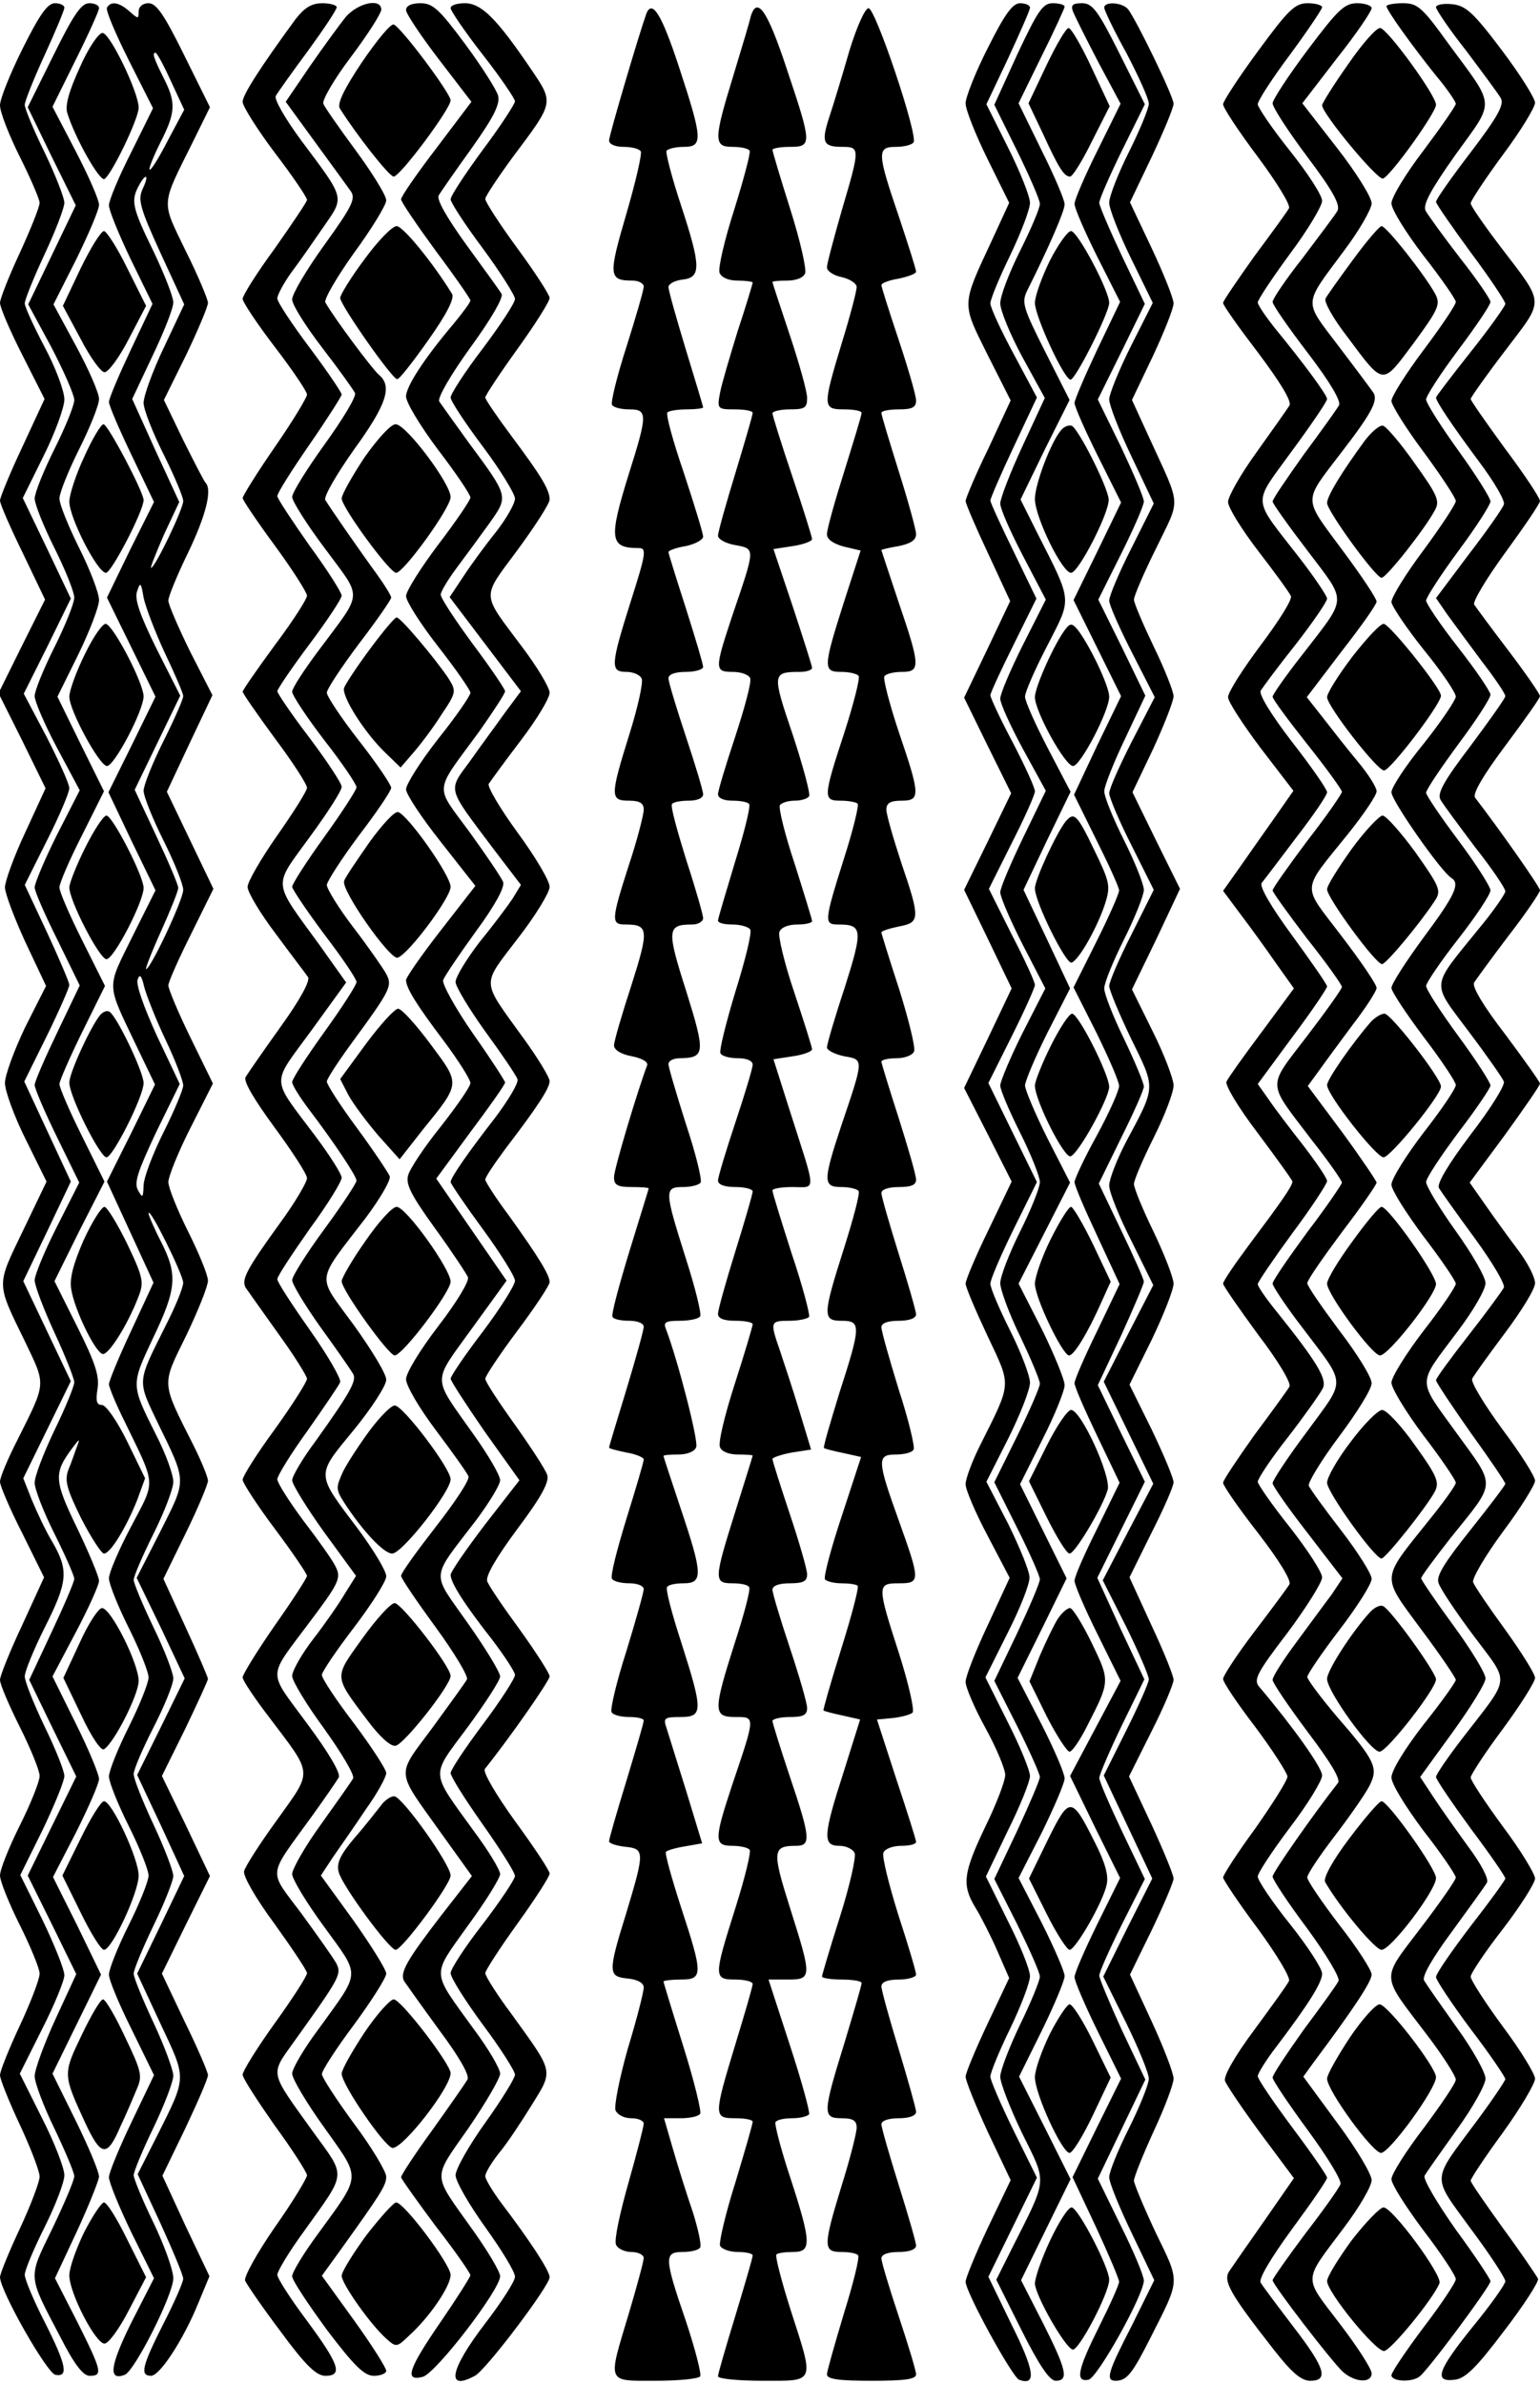 <?xml version="1.0" encoding="UTF-8" standalone="yes"?>
<svg version="1.0" xmlns="http://www.w3.org/2000/svg" width="82.063mm" height="127.000mm" viewBox="0 0 311 480" preserveAspectRatio="xMidYMid meet">
  <g transform="translate(0,480) scale(0.1,-0.1)" fill="#000000" stroke="none">
    <path d="M46 4709 c-25 -50 -46 -102 -46 -115 0 -14 18 -60 40 -104 22 -44 40
-86 40 -93 0 -8 -18 -53 -40 -101 -22 -47 -40 -93 -40 -101 0 -9 20 -56 45
-105 l45 -89 -45 -97 c-25 -53 -45 -102 -45 -108 0 -7 21 -55 46 -106 l45 -94
-47 -94 -47 -95 48 -96 47 -96 -41 -89 c-23 -49 -41 -99 -41 -111 0 -12 19
-62 41 -110 l42 -89 -42 -83 c-22 -46 -41 -97 -41 -113 0 -16 19 -68 42 -114
l42 -85 -48 -100 c-54 -112 -54 -103 5 -224 42 -88 43 -80 -15 -196 -20 -39
-36 -77 -36 -86 0 -8 20 -55 45 -104 l44 -89 -44 -96 c-25 -53 -45 -103 -45
-111 0 -9 18 -51 40 -95 22 -44 40 -88 40 -99 0 -11 -18 -56 -40 -100 -22 -44
-40 -89 -40 -101 0 -11 18 -56 40 -100 22 -44 40 -88 40 -98 0 -11 -18 -58
-40 -105 -22 -47 -40 -92 -40 -100 0 -8 18 -53 40 -100 22 -47 40 -94 40 -105
0 -10 -18 -58 -40 -105 -22 -47 -40 -91 -40 -98 1 -29 95 -194 112 -197 27 -5
22 20 -22 107 -22 43 -40 86 -40 95 0 9 18 52 40 96 22 44 40 91 40 105 0 14
-20 66 -45 115 l-45 90 45 90 c25 49 45 98 45 109 0 11 -20 61 -44 111 l-45
91 45 91 c24 50 44 99 44 109 0 10 -18 55 -40 100 -22 46 -40 91 -40 101 0 10
18 54 40 98 47 93 49 116 16 173 -14 23 -32 62 -42 86 l-17 43 48 98 48 98
-48 101 -48 101 48 100 48 101 -47 101 -47 101 46 93 c25 51 45 97 45 102 0 5
-20 52 -45 106 l-45 96 45 90 c25 49 45 97 45 105 0 9 -21 55 -46 104 l-46 87
48 96 47 96 -48 101 -49 102 42 85 c23 46 42 98 42 114 0 17 -18 65 -40 106
-22 42 -40 81 -40 88 0 7 18 52 40 99 22 47 40 94 40 104 0 10 -18 56 -40 102
-22 45 -40 88 -40 96 0 7 18 52 40 100 22 48 40 91 40 96 0 5 -9 9 -19 9 -15
0 -31 -23 -65 -91z"/>
    <path d="M108 4695 l-52 -105 48 -99 49 -99 -48 -100 -48 -100 47 -87 c25 -48
46 -96 46 -106 0 -11 -18 -55 -40 -99 -22 -44 -40 -89 -40 -100 0 -11 18 -56
40 -100 22 -44 40 -89 40 -100 0 -11 -18 -56 -40 -100 -22 -44 -40 -88 -40
-99 0 -10 20 -57 45 -104 l46 -86 -46 -90 c-25 -50 -45 -98 -45 -106 0 -8 21
-56 46 -106 l45 -92 -45 -94 c-25 -52 -46 -100 -46 -107 0 -7 20 -54 45 -105
l45 -92 -45 -89 c-25 -49 -45 -98 -45 -108 0 -11 18 -58 40 -106 22 -47 40
-93 40 -100 0 -8 -18 -52 -40 -97 -22 -46 -40 -93 -40 -106 0 -13 18 -59 40
-103 22 -44 40 -85 40 -91 0 -6 -21 -55 -46 -108 l-45 -96 47 -97 48 -98 -49
-100 -49 -100 49 -99 49 -100 -42 -91 c-23 -50 -42 -102 -42 -115 0 -13 18
-61 40 -106 22 -46 40 -89 40 -96 0 -8 -20 -55 -44 -105 -50 -103 -51 -92 16
-220 28 -55 46 -78 59 -78 27 0 25 9 -25 109 l-45 88 44 94 c24 52 44 102 45
111 0 10 -21 60 -47 113 l-47 95 49 100 49 100 -48 99 -49 98 47 91 c25 50 46
98 46 107 0 9 -21 60 -47 112 l-47 95 47 89 c26 49 47 96 47 104 0 8 -20 56
-44 106 -47 97 -48 111 -10 162 15 20 16 20 9 2 -4 -11 -11 -32 -17 -46 -8
-22 -3 -39 26 -98 20 -39 41 -71 46 -71 13 0 45 53 67 108 l16 44 -36 74 c-20
41 -43 74 -51 74 -11 0 -13 8 -9 33 4 26 -5 53 -41 125 l-46 92 50 101 51 100
-46 93 c-25 50 -45 97 -45 104 0 6 21 54 46 105 l46 93 -46 92 c-25 50 -46 98
-46 107 0 8 20 55 45 104 l45 90 -47 95 -47 96 42 85 c23 47 42 97 42 110 0
14 -18 61 -40 105 -22 44 -40 89 -40 100 0 11 18 56 40 100 22 44 40 89 40
101 0 12 -21 60 -46 106 l-46 85 46 91 c25 51 46 100 46 110 0 10 -21 58 -47
108 l-47 90 47 95 c26 52 47 99 47 104 0 6 -9 10 -20 10 -16 0 -32 -24 -72
-105z"/>
    <path d="M216 4791 c-3 -5 17 -52 44 -106 l49 -97 -44 -89 c-25 -49 -45 -97
-45 -107 0 -10 20 -59 44 -109 l44 -90 -44 -93 c-24 -51 -44 -98 -44 -105 0
-7 21 -56 46 -108 l45 -94 -48 -96 -47 -97 49 -100 49 -100 -47 -96 -48 -97
47 -99 48 -99 -47 -94 c-52 -106 -53 -91 8 -219 l38 -79 -48 -98 -49 -98 47
-102 47 -102 -45 -97 c-25 -53 -45 -102 -45 -108 0 -6 14 -40 31 -74 65 -134
64 -118 14 -213 -25 -47 -45 -94 -45 -105 0 -11 18 -56 40 -100 22 -44 40 -89
40 -100 0 -11 -18 -56 -40 -100 -22 -44 -40 -89 -40 -100 0 -11 18 -56 40
-100 22 -44 40 -89 40 -100 0 -11 -18 -56 -40 -100 -22 -44 -40 -89 -40 -100
0 -11 21 -61 46 -111 l45 -92 -45 -94 c-25 -52 -46 -103 -46 -112 0 -10 20
-59 45 -111 l46 -93 -46 -90 c-43 -87 -47 -118 -13 -105 20 8 98 162 98 195 0
16 -18 66 -40 112 -22 45 -40 89 -40 96 0 7 18 51 40 96 22 46 40 93 40 105 0
11 -18 60 -40 107 -22 47 -40 91 -40 99 0 8 18 51 40 97 22 45 40 91 40 100 0
10 -18 57 -40 104 -22 47 -40 92 -40 102 0 9 18 51 40 94 22 43 40 87 40 99 0
11 -18 58 -40 103 -22 46 -40 89 -40 96 0 7 18 49 40 93 22 44 40 91 40 105 0
14 -15 56 -34 93 -52 104 -52 101 -7 197 48 100 50 128 16 195 -14 27 -25 53
-25 57 1 15 69 -122 70 -140 0 -10 -16 -49 -36 -88 -58 -116 -57 -108 -15
-196 59 -121 58 -112 5 -218 l-48 -94 49 -101 48 -102 -48 -98 -48 -97 48
-102 47 -102 -47 -98 -48 -99 47 -101 c53 -113 54 -105 -6 -225 l-40 -79 46
-99 c25 -55 46 -105 46 -112 0 -7 -18 -48 -40 -91 -43 -85 -48 -105 -25 -105
18 0 66 74 96 148 l22 53 -48 101 -47 102 46 95 c25 53 46 101 46 108 0 6 -21
55 -47 108 l-46 97 48 98 49 99 -48 101 -49 101 47 95 c25 52 46 98 46 101 0
3 -20 50 -45 104 l-45 98 45 92 c25 51 45 99 45 106 0 7 -13 39 -29 71 -66
131 -65 120 -15 222 24 50 44 100 44 111 0 11 -18 55 -40 99 -22 44 -40 89
-40 100 0 11 20 61 45 110 l45 89 -45 92 c-25 51 -45 99 -45 106 0 7 21 54 46
104 l45 91 -47 98 -47 98 46 98 46 97 -45 88 c-24 49 -44 95 -44 103 0 8 18
52 40 97 36 75 49 127 35 141 -3 3 -23 42 -45 86 l-39 81 45 91 c24 50 44 98
44 105 0 7 -20 55 -45 105 -50 104 -51 88 16 223 l33 67 -52 105 c-40 81 -56
105 -72 105 -12 0 -20 -7 -20 -17 0 -15 -1 -15 -18 0 -21 19 -38 22 -46 8z
m129 -148 l27 -58 -33 -62 c-18 -35 -34 -61 -37 -59 -2 2 8 27 22 55 31 61 32
80 6 131 -20 40 -23 50 -16 50 3 0 17 -26 31 -57z m-57 -218 c-10 -22 -5 -39
36 -129 l48 -104 -41 -87 c-23 -48 -41 -98 -41 -112 0 -13 18 -59 40 -103 22
-44 40 -87 40 -95 0 -16 -57 -135 -65 -135 -2 0 10 30 26 67 l31 66 -48 104
-47 104 41 87 c23 48 42 96 42 108 0 11 -18 57 -40 103 -43 88 -46 102 -30
132 15 28 22 23 8 -6z m45 -937 c20 -42 37 -81 37 -87 0 -6 -18 -47 -40 -91
-22 -44 -40 -89 -40 -100 0 -11 18 -56 40 -100 22 -44 40 -89 40 -100 0 -20
-66 -160 -75 -160 -2 0 11 34 30 76 19 42 35 82 35 88 0 6 -20 53 -44 104
l-44 94 46 95 46 95 -48 95 c-34 69 -45 101 -39 116 6 19 8 18 13 -13 4 -19
23 -69 43 -112z m1 -780 c20 -42 36 -84 36 -93 0 -8 -18 -51 -40 -95 -22 -44
-40 -92 -40 -107 -1 -25 -2 -26 -11 -10 -9 15 -1 38 36 117 l48 98 -46 97
c-26 57 -43 104 -39 114 4 12 8 8 13 -14 4 -16 23 -65 43 -107z"/>
    <path d="M597 4768 c-71 -97 -107 -153 -107 -167 0 -9 29 -55 65 -103 36 -47
65 -90 65 -95 0 -4 -30 -48 -65 -98 -36 -49 -65 -95 -65 -102 0 -6 29 -50 65
-97 36 -47 65 -90 65 -96 0 -6 -29 -54 -65 -106 -36 -52 -65 -99 -65 -103 0
-4 29 -47 65 -96 36 -49 65 -95 65 -101 0 -7 -29 -52 -65 -100 -36 -49 -65
-91 -65 -94 0 -3 29 -45 65 -94 36 -48 65 -93 65 -100 0 -6 -27 -49 -60 -96
-33 -47 -60 -94 -60 -104 0 -11 26 -54 57 -95 31 -42 61 -81 65 -87 5 -7 -16
-46 -55 -100 -35 -49 -67 -95 -71 -102 -5 -8 17 -45 58 -101 36 -49 66 -95 66
-103 0 -8 -24 -49 -54 -90 -68 -94 -79 -115 -70 -131 4 -6 34 -48 66 -93 32
-44 58 -86 58 -91 0 -6 -29 -52 -65 -102 -36 -49 -65 -95 -65 -102 0 -6 29
-51 65 -99 36 -48 65 -91 65 -95 0 -4 -29 -49 -65 -100 -36 -52 -65 -99 -65
-105 0 -6 24 -42 54 -81 89 -118 88 -105 16 -206 -35 -48 -65 -95 -67 -104 -3
-9 24 -56 61 -106 36 -50 66 -95 66 -100 0 -6 -29 -51 -65 -101 -36 -50 -65
-97 -65 -104 0 -7 30 -53 65 -103 36 -49 65 -95 65 -100 0 -6 -29 -54 -65
-105 -36 -52 -63 -101 -60 -108 3 -7 35 -54 72 -103 50 -68 72 -89 90 -89 36
0 28 23 -37 111 -33 44 -60 86 -60 93 0 7 24 47 54 88 87 122 86 107 18 201
-89 124 -87 113 -38 182 94 131 96 136 85 158 -6 11 -38 56 -70 100 -68 91
-70 71 21 197 26 36 50 71 54 78 5 7 -20 50 -64 109 -80 109 -81 89 4 203 61
81 66 91 53 115 -5 11 -34 52 -64 91 -29 39 -53 77 -53 84 0 7 27 51 61 98 33
47 63 91 66 98 2 7 -25 54 -61 105 -36 51 -66 97 -66 103 0 6 30 51 65 101 36
49 65 96 65 104 0 7 -24 45 -54 85 -90 120 -89 100 -8 211 l71 98 -54 76 c-96
132 -94 115 -20 217 36 49 65 94 65 102 0 7 -29 51 -65 99 -36 47 -65 90 -65
94 0 4 29 47 65 95 36 48 65 92 65 98 0 6 -29 52 -65 101 -35 50 -65 95 -65
100 0 6 29 52 65 104 36 52 65 98 65 101 0 4 -29 47 -65 95 -36 48 -65 92 -65
99 0 7 13 31 28 52 16 21 45 63 65 92 43 62 45 55 -44 174 -34 46 -56 85 -52
91 4 7 33 48 65 91 32 44 58 83 58 88 0 4 -13 8 -29 8 -22 0 -36 -9 -54 -32z"/>
    <path d="M698 4772 c-12 -15 -45 -60 -72 -99 l-49 -72 59 -81 c32 -44 65 -89
72 -99 11 -15 4 -30 -53 -109 -36 -50 -65 -99 -65 -110 0 -11 28 -55 61 -98
34 -44 63 -85 66 -91 3 -7 -25 -53 -61 -103 -36 -50 -66 -98 -66 -107 0 -8 30
-56 67 -105 76 -103 77 -83 -13 -204 -30 -40 -54 -77 -54 -84 0 -7 29 -51 65
-98 36 -46 65 -89 65 -95 0 -5 -29 -50 -65 -100 -36 -50 -65 -95 -65 -101 1
-6 30 -49 65 -96 36 -47 65 -90 65 -96 0 -6 -29 -51 -65 -101 -36 -50 -65 -95
-65 -101 0 -6 15 -30 33 -54 51 -67 97 -136 97 -145 0 -5 -29 -49 -65 -98 -36
-49 -65 -95 -65 -103 0 -8 26 -51 58 -96 32 -44 61 -86 65 -93 8 -13 -5 -37
-75 -135 -27 -36 -48 -72 -48 -80 0 -8 29 -55 64 -104 l65 -89 -22 -35 c-11
-19 -40 -61 -64 -92 -24 -31 -43 -65 -43 -75 0 -10 29 -58 65 -107 35 -49 62
-94 58 -100 -3 -6 -33 -48 -65 -93 -32 -44 -58 -90 -58 -100 0 -10 29 -58 65
-107 74 -102 74 -87 -11 -205 -30 -40 -54 -81 -54 -91 0 -10 29 -59 65 -109
75 -106 76 -92 -14 -216 -28 -38 -51 -76 -51 -84 0 -8 32 -56 70 -108 56 -74
76 -93 95 -93 14 0 25 5 25 10 0 6 -29 52 -65 102 l-65 90 34 47 c84 117 96
135 96 153 0 10 -29 59 -65 107 -36 49 -65 94 -65 100 0 7 29 52 65 100 36 49
65 95 65 103 0 8 -30 56 -66 107 l-66 91 25 38 c14 20 44 63 66 96 23 32 41
65 41 73 0 7 -29 52 -65 100 -36 47 -65 91 -65 98 0 6 29 49 65 96 35 46 65
93 65 103 0 11 -25 52 -55 93 -88 117 -88 108 -11 202 36 44 66 90 66 102 0
12 -30 61 -66 111 -75 103 -78 82 24 215 30 40 52 78 49 85 -3 7 -32 51 -66
97 -34 46 -61 88 -61 94 0 5 22 39 49 76 82 112 84 117 70 143 -7 12 -36 54
-66 93 -29 38 -53 77 -53 85 1 8 30 53 65 100 36 47 65 90 65 96 0 6 -29 49
-65 95 -36 46 -65 90 -65 97 0 7 29 51 65 99 36 47 65 89 65 93 0 4 -13 25
-28 46 -38 52 -96 136 -105 151 -4 6 22 51 58 102 66 91 78 128 50 151 -13 11
-90 114 -108 146 -3 6 23 51 58 100 36 49 65 97 65 106 0 10 -28 55 -61 100
-34 46 -64 89 -66 95 -3 7 22 50 56 95 34 45 61 88 61 95 0 24 -47 14 -72 -15z"/>
    <path d="M820 4786 c0 -7 30 -52 66 -99 l66 -86 -71 -94 c-39 -51 -71 -97 -71
-103 0 -5 32 -52 70 -104 39 -52 70 -97 70 -100 0 -4 -15 -24 -33 -46 -61 -72
-97 -128 -97 -148 0 -12 29 -60 65 -108 36 -47 65 -90 65 -96 0 -5 -29 -48
-65 -95 -36 -48 -65 -94 -65 -104 0 -10 29 -56 65 -102 36 -46 65 -88 65 -93
0 -6 -29 -48 -65 -93 -36 -46 -65 -92 -65 -102 0 -10 32 -58 70 -106 l70 -89
-70 -90 c-39 -50 -70 -95 -70 -100 0 -16 21 -50 77 -124 29 -39 53 -77 53 -84
0 -7 -27 -46 -60 -88 -33 -41 -63 -86 -66 -99 -5 -18 8 -42 55 -107 34 -47 63
-91 66 -98 3 -8 -23 -51 -60 -99 -36 -47 -65 -94 -65 -107 0 -13 27 -59 61
-104 33 -44 63 -86 65 -92 3 -7 -27 -52 -66 -102 -38 -49 -70 -93 -70 -99 0
-5 32 -52 70 -104 38 -52 66 -99 63 -105 -3 -6 -35 -50 -70 -98 -74 -100 -75
-82 19 -214 l61 -85 -60 -77 c-71 -92 -86 -118 -77 -135 4 -6 36 -51 71 -99
41 -55 62 -92 57 -100 -4 -7 -36 -53 -71 -102 -35 -48 -63 -91 -63 -95 0 -3
32 -48 70 -99 39 -50 70 -95 70 -99 0 -3 -27 -46 -60 -94 -66 -96 -74 -121
-36 -111 27 8 156 176 156 203 0 9 -25 51 -55 93 -83 117 -83 100 -9 206 35
51 64 101 64 110 0 10 -24 51 -54 91 -86 119 -85 104 -11 208 36 49 65 96 65
104 0 8 -24 48 -54 88 -88 122 -87 107 -12 208 36 49 66 95 66 103 0 8 -29 56
-65 107 -75 107 -77 86 17 209 26 35 48 71 48 80 0 10 -24 51 -54 93 -84 119
-84 101 -4 212 l71 98 -71 103 -71 103 69 94 c39 52 70 96 70 100 0 3 -29 48
-65 99 -36 52 -63 101 -60 108 3 8 32 51 66 98 39 53 59 90 55 100 -3 8 -34
54 -68 101 -71 97 -73 76 20 203 28 40 52 76 52 81 0 4 -29 47 -65 95 -36 49
-65 93 -65 100 0 6 15 31 33 55 18 24 48 65 66 90 38 54 39 52 -44 164 -28 39
-54 75 -58 81 -4 7 24 55 63 109 41 56 67 101 63 108 -4 7 -36 51 -71 99 -39
54 -61 92 -56 100 4 7 34 50 67 96 44 62 57 88 53 105 -3 12 -33 59 -67 105
-52 70 -65 82 -90 82 -18 0 -29 -5 -29 -14z"/>
    <path d="M910 4790 c0 -5 29 -48 65 -94 36 -46 65 -89 65 -94 0 -5 -29 -50
-65 -98 -36 -49 -65 -93 -65 -100 0 -6 29 -51 65 -99 36 -49 65 -95 65 -102 0
-8 -29 -52 -65 -100 -36 -47 -65 -92 -65 -99 0 -7 29 -51 65 -99 36 -48 65
-96 65 -105 0 -10 -17 -40 -38 -67 -21 -26 -51 -67 -66 -90 l-28 -42 72 -95
72 -95 -32 -43 c-17 -24 -49 -67 -70 -97 -46 -63 -49 -51 47 -179 l55 -72 -17
-28 c-10 -15 -40 -55 -67 -88 -26 -34 -48 -70 -48 -80 0 -9 27 -54 60 -100 33
-45 62 -88 65 -96 3 -7 -18 -42 -45 -78 -53 -68 -90 -121 -90 -130 0 -3 29
-46 65 -95 36 -49 65 -96 65 -104 0 -9 -29 -55 -65 -103 -36 -47 -65 -90 -65
-95 0 -4 31 -52 69 -107 l70 -98 -70 -90 c-38 -50 -69 -95 -69 -101 0 -16 29
-61 84 -131 25 -33 46 -65 46 -71 0 -7 -29 -52 -65 -100 -36 -48 -65 -92 -65
-98 0 -7 29 -53 65 -104 36 -51 65 -97 65 -104 0 -6 -29 -50 -65 -97 -36 -46
-65 -91 -65 -99 0 -9 29 -55 65 -104 36 -48 65 -94 65 -101 0 -7 -27 -51 -60
-97 -33 -46 -60 -94 -60 -106 0 -12 27 -59 60 -105 33 -46 60 -90 60 -100 0
-9 -27 -51 -60 -94 -72 -94 -80 -138 -21 -106 22 11 151 182 151 199 0 13 -40
74 -97 149 -18 24 -33 49 -33 55 0 7 13 28 28 47 16 19 45 63 66 97 44 71 45
64 -40 182 -30 40 -54 78 -54 84 0 5 29 50 65 100 36 50 65 95 65 101 0 6 -32
54 -70 106 -39 54 -65 99 -61 105 55 69 131 179 131 187 0 6 -27 48 -60 94
-33 45 -63 89 -66 98 -4 10 18 48 61 106 48 64 65 95 60 109 -3 10 -33 56 -65
101 -33 46 -60 87 -60 93 0 5 29 49 65 97 36 48 65 92 65 98 0 14 -21 49 -82
134 -27 36 -48 69 -48 73 0 5 19 33 42 64 65 85 88 121 88 135 0 7 -24 47 -54
88 -85 118 -84 103 -11 199 36 46 65 94 65 105 0 12 -29 61 -65 110 -35 48
-61 92 -58 98 4 6 33 46 65 88 32 42 58 85 58 96 0 10 -25 52 -56 93 -83 111
-82 96 -9 195 36 49 65 94 65 102 0 20 -18 49 -77 128 -29 39 -53 74 -53 78 0
4 29 48 65 98 36 50 65 96 65 103 0 6 -29 51 -65 100 -36 49 -65 94 -65 100 0
5 26 44 56 85 84 112 83 108 35 179 -68 100 -99 131 -132 131 -16 0 -29 -4
-29 -10z"/>
    <path d="M1995 4710 c-25 -49 -45 -100 -45 -112 0 -13 20 -63 44 -112 l44 -89
-35 -76 c-62 -133 -61 -125 -9 -230 l47 -93 -45 -97 c-26 -53 -46 -101 -46
-106 0 -5 20 -52 45 -105 l45 -97 -46 -97 -47 -98 47 -96 48 -97 -47 -97 -48
-98 48 -99 48 -100 -48 -101 -48 -100 48 -94 48 -95 -46 -96 c-26 -53 -47
-103 -47 -110 0 -7 20 -54 44 -105 49 -104 50 -92 -15 -222 -16 -32 -29 -67
-29 -78 0 -11 20 -58 45 -105 l44 -84 -44 -95 c-25 -53 -45 -104 -45 -115 0
-11 18 -53 40 -93 22 -40 40 -83 40 -95 0 -12 -18 -59 -40 -104 -45 -94 -48
-118 -20 -164 11 -18 31 -57 44 -87 l24 -55 -44 -93 c-24 -51 -44 -99 -44
-106 0 -8 20 -58 45 -112 l46 -97 -46 -96 c-25 -53 -45 -102 -45 -109 0 -21
94 -192 108 -198 36 -13 31 19 -15 111 l-47 97 49 100 49 100 -47 95 c-26 53
-47 102 -47 109 0 8 18 52 40 97 22 46 40 93 40 106 0 13 -20 63 -45 112 l-44
89 44 92 c25 50 45 100 45 111 0 11 -20 60 -45 109 l-45 90 45 90 c25 49 45
100 44 112 0 13 -20 61 -43 108 l-44 85 44 87 c24 48 44 99 44 113 0 14 -18
61 -40 105 -22 44 -40 86 -40 95 0 8 21 57 47 110 l47 95 -49 100 -49 100 47
94 c26 52 47 99 47 104 0 6 -21 52 -47 102 l-46 92 46 92 c26 51 47 98 47 105
0 7 -20 51 -45 99 -25 47 -45 90 -45 95 0 4 21 50 47 102 l46 93 -46 95 c-26
53 -47 99 -47 103 0 4 21 53 47 108 l47 100 -47 88 c-26 48 -47 94 -47 102 0
8 18 52 40 97 22 46 40 93 40 106 0 13 -20 63 -44 111 l-44 88 44 93 c24 52
44 97 44 102 0 5 -9 9 -20 9 -15 0 -31 -22 -65 -90z"/>
    <path d="M2055 4698 l-47 -103 46 -93 c25 -51 46 -99 46 -107 0 -9 -18 -51
-40 -95 -22 -44 -40 -91 -40 -106 0 -14 20 -63 45 -109 l45 -82 -45 -97 c-25
-54 -45 -106 -45 -116 0 -11 21 -58 46 -106 l46 -88 -46 -91 c-25 -50 -46 -99
-46 -109 0 -10 21 -56 46 -102 l46 -84 -46 -95 c-25 -52 -46 -101 -46 -110 0
-9 20 -56 45 -105 l46 -89 -46 -90 c-25 -50 -45 -98 -45 -106 0 -9 18 -51 40
-95 22 -44 40 -89 40 -100 0 -11 -18 -56 -40 -100 -22 -44 -40 -91 -40 -104 0
-13 18 -62 40 -107 22 -46 40 -89 40 -96 0 -7 -21 -55 -46 -106 l-46 -93 46
-92 c25 -50 46 -97 46 -104 0 -7 -21 -56 -46 -109 l-46 -96 46 -91 c25 -50 46
-97 46 -103 0 -6 -21 -55 -46 -109 l-46 -97 46 -91 c25 -51 46 -98 46 -106 0
-8 -18 -52 -40 -97 -22 -46 -40 -93 -40 -105 0 -13 20 -64 44 -114 51 -103 52
-89 -19 -230 l-33 -66 51 -102 c36 -72 57 -102 69 -102 27 0 22 22 -26 117
l-44 86 50 102 50 102 -52 104 -52 103 46 93 c25 51 46 101 46 110 0 9 -21 57
-46 107 l-47 91 47 92 c25 51 46 100 46 109 0 10 -21 59 -47 110 l-48 93 50
101 49 100 -47 95 -47 95 45 90 c25 49 45 99 45 110 0 11 -21 62 -46 113 l-47
92 52 102 52 102 -46 90 c-25 50 -45 98 -45 106 0 8 20 56 45 106 l46 90 -47
100 -47 99 47 99 48 99 -46 88 c-25 48 -46 95 -46 104 0 9 20 55 45 103 50 98
52 85 -21 229 l-33 66 49 101 50 100 -49 97 c-45 89 -48 100 -37 123 43 86 76
161 76 175 0 9 -21 58 -47 110 l-46 94 46 94 c26 52 47 98 47 101 0 4 -11 7
-24 7 -20 0 -30 -15 -71 -102z"/>
    <path d="M2167 4783 c4 -10 27 -56 51 -102 l45 -84 -46 -93 c-26 -52 -47 -101
-47 -109 0 -9 21 -57 46 -107 l46 -91 -46 -96 c-25 -53 -46 -102 -46 -108 0
-7 21 -55 47 -107 l47 -94 -48 -99 -48 -98 48 -97 48 -97 -48 -99 -47 -100 45
-91 c25 -50 46 -96 46 -102 0 -7 -21 -54 -46 -104 l-46 -92 46 -91 c25 -51 46
-99 46 -108 0 -9 -20 -54 -45 -100 -25 -45 -45 -88 -45 -94 0 -7 21 -56 46
-109 l45 -97 -45 -94 c-25 -51 -46 -99 -46 -106 0 -7 21 -55 46 -107 l45 -94
-45 -92 c-25 -50 -46 -97 -46 -106 0 -8 21 -57 47 -109 l46 -93 -51 -96 -51
-96 50 -103 51 -103 -46 -93 c-25 -51 -46 -99 -46 -107 0 -8 21 -57 47 -110
l47 -95 -49 -99 -49 -100 47 -100 c26 -56 47 -106 47 -111 0 -6 -18 -46 -40
-90 -44 -88 -49 -113 -22 -108 18 3 111 170 112 200 0 10 -21 60 -47 112 l-46
94 48 100 48 100 -47 99 c-25 55 -46 105 -46 111 0 7 21 54 46 104 l46 91 -46
96 c-25 53 -46 101 -46 108 0 6 20 53 45 105 l46 94 -48 102 -47 103 48 97 48
97 -48 98 -47 97 47 100 c25 55 46 104 46 109 0 5 -21 52 -46 104 l-45 94 45
92 c25 50 46 97 46 104 0 7 -18 50 -40 96 -22 45 -40 91 -40 102 0 11 18 55
40 99 22 44 40 89 40 100 0 11 -18 56 -40 100 -22 44 -40 88 -40 99 0 10 19
58 42 106 l41 87 -47 97 -48 97 46 92 c25 50 46 98 46 106 0 8 -21 57 -46 110
l-47 96 48 97 47 96 -46 96 c-25 53 -46 102 -46 108 0 7 21 55 46 106 l46 93
-51 102 c-44 88 -55 102 -76 102 -19 0 -23 -4 -18 -17z"/>
    <path d="M2230 4791 c0 -5 20 -47 45 -92 24 -46 45 -92 45 -102 0 -9 -18 -53
-40 -97 -22 -44 -40 -90 -40 -103 0 -12 20 -63 44 -112 l44 -90 -44 -87 c-24
-48 -44 -97 -44 -108 0 -11 20 -63 45 -115 l45 -95 -45 -90 c-25 -49 -45 -97
-45 -106 0 -9 21 -56 46 -105 l46 -90 -46 -89 c-25 -49 -46 -96 -46 -105 0 -8
20 -56 45 -105 l45 -90 -45 -90 c-25 -49 -45 -96 -45 -104 0 -8 20 -56 44
-106 50 -102 51 -95 -9 -207 -19 -36 -35 -77 -35 -90 0 -13 20 -63 45 -112
l44 -89 -50 -97 -50 -98 50 -103 50 -103 -51 -97 -51 -98 47 -93 c25 -51 46
-99 46 -107 0 -7 -21 -54 -46 -104 l-45 -90 49 -104 49 -104 -50 -99 -49 -99
46 -93 c25 -51 46 -102 46 -113 0 -11 -18 -56 -40 -100 -22 -44 -40 -88 -40
-99 0 -11 21 -62 46 -114 l45 -94 -45 -91 c-49 -95 -54 -112 -33 -112 23 0 34
15 71 88 60 119 60 108 10 211 -24 51 -44 99 -44 105 0 7 18 52 40 100 22 47
40 95 40 106 0 11 -20 63 -44 115 l-44 95 44 90 c24 50 44 97 44 104 0 7 -20
56 -45 110 l-45 96 45 90 c25 49 45 97 45 105 0 8 -20 58 -45 111 l-44 96 44
89 c25 49 45 95 45 103 0 8 -20 56 -44 106 l-45 91 45 91 c24 50 44 101 44
113 0 11 -18 58 -40 104 -22 45 -40 89 -40 97 0 8 18 50 40 94 22 44 40 91 40
105 0 13 -19 63 -42 109 l-42 85 49 101 48 102 -48 97 -48 98 42 88 c22 48 41
96 41 106 0 9 -18 55 -40 100 -22 46 -40 88 -40 95 0 7 20 54 45 104 50 104
52 78 -16 227 l-33 72 42 88 c23 49 42 97 42 107 0 10 -20 60 -44 111 l-44 93
44 92 c24 51 44 99 44 107 0 15 -75 169 -92 191 -12 14 -48 16 -48 3z"/>
    <path d="M2541 4704 c-39 -53 -71 -102 -71 -108 0 -7 31 -54 70 -106 38 -51
67 -98 63 -104 -3 -6 -35 -50 -70 -97 -34 -48 -63 -90 -63 -94 0 -5 32 -50 71
-101 45 -60 68 -98 63 -106 -4 -7 -34 -49 -66 -94 -32 -44 -58 -90 -58 -101 0
-11 28 -56 61 -99 34 -44 63 -84 66 -91 3 -7 -25 -51 -61 -99 -36 -48 -66 -95
-66 -105 0 -9 30 -55 66 -103 l66 -86 -37 -53 c-20 -28 -52 -74 -71 -101 l-34
-48 35 -47 c19 -25 51 -69 71 -98 l37 -52 -65 -88 c-36 -48 -68 -93 -71 -100
-4 -6 24 -53 63 -104 38 -51 70 -95 70 -98 0 -9 -24 -43 -87 -127 -29 -39 -53
-74 -53 -79 0 -4 32 -50 70 -102 42 -55 68 -99 64 -106 -4 -7 -36 -51 -71 -98
-34 -48 -63 -91 -63 -96 0 -6 32 -52 71 -102 44 -57 67 -96 63 -103 -4 -7 -36
-50 -71 -96 -35 -46 -63 -89 -63 -95 0 -7 29 -50 65 -97 35 -47 64 -92 65
-100 0 -8 -30 -55 -65 -105 -36 -49 -65 -94 -65 -99 0 -4 31 -51 70 -103 38
-52 67 -100 63 -106 -3 -7 -35 -51 -71 -100 -38 -51 -62 -93 -58 -102 3 -8 35
-56 72 -106 l67 -90 -59 -85 c-33 -47 -65 -93 -71 -102 -14 -20 0 -45 90 -160
36 -46 55 -62 73 -62 38 0 30 26 -34 109 -32 42 -62 82 -66 89 -5 7 20 49 63
108 39 53 71 99 71 104 0 4 -31 49 -70 101 -38 51 -70 98 -70 104 0 5 17 33
38 60 65 86 92 129 92 147 0 10 -29 55 -65 100 -36 45 -65 88 -65 96 0 7 29
51 65 99 36 47 65 95 65 105 0 16 -60 100 -127 179 -12 14 -5 28 57 109 38 51
70 102 70 112 0 10 -29 55 -65 101 -36 45 -65 87 -65 92 0 6 27 47 61 90 34
44 65 88 70 98 10 18 -10 52 -90 152 -23 28 -41 54 -41 59 0 4 32 51 70 103
39 52 70 100 70 105 0 6 -22 38 -48 72 -26 33 -58 75 -70 93 l-22 31 70 95
c39 52 70 98 70 102 0 4 -32 50 -70 102 -44 60 -67 100 -62 107 5 6 36 47 70
92 34 44 62 85 62 91 0 6 -32 52 -71 102 -43 56 -67 96 -63 103 4 7 36 50 71
94 35 45 63 86 63 92 0 5 -24 41 -54 80 -99 128 -98 106 -17 218 39 53 71 100
71 105 0 8 -47 72 -107 145 -18 23 -33 45 -33 50 0 5 29 49 65 98 36 48 65 97
65 107 0 11 -29 56 -65 101 -36 45 -65 88 -65 94 0 7 29 52 65 100 36 49 65
92 65 96 0 4 -13 8 -29 8 -26 0 -39 -13 -100 -96z"/>
    <path d="M2641 4706 c-39 -52 -71 -101 -71 -108 0 -8 31 -56 70 -108 52 -69
67 -97 61 -109 -5 -9 -37 -51 -70 -95 -34 -43 -61 -83 -61 -89 0 -6 32 -52 71
-103 45 -59 68 -98 63 -106 -4 -7 -36 -52 -71 -99 -34 -48 -63 -90 -63 -95 0
-4 32 -49 71 -100 80 -106 81 -90 -10 -208 -34 -43 -61 -82 -61 -86 0 -5 32
-48 70 -96 39 -49 70 -92 70 -96 0 -4 -31 -49 -70 -99 -38 -51 -70 -96 -70
-100 0 -4 32 -48 70 -98 39 -49 70 -93 70 -97 0 -4 -32 -49 -71 -100 -81 -106
-81 -89 10 -209 34 -43 61 -82 61 -86 0 -3 -31 -49 -70 -100 -38 -52 -70 -98
-70 -104 0 -5 27 -46 61 -90 89 -118 88 -100 9 -208 -39 -52 -70 -99 -70 -105
0 -5 32 -51 71 -101 l70 -91 -22 -33 c-13 -17 -45 -61 -71 -96 -26 -35 -48
-69 -48 -76 0 -6 32 -53 70 -104 47 -62 68 -97 62 -104 -51 -65 -132 -181
-132 -189 0 -6 31 -53 70 -105 38 -52 67 -100 63 -106 -3 -7 -35 -51 -70 -98
-34 -48 -63 -91 -63 -97 0 -5 32 -53 71 -106 39 -53 69 -102 66 -109 -2 -7
-34 -52 -71 -100 -36 -48 -66 -91 -66 -94 0 -9 120 -165 142 -185 25 -22 58
-23 58 -3 0 9 -29 54 -65 101 -74 97 -74 82 9 193 31 41 56 84 56 96 0 12 -31
64 -69 115 l-69 94 21 29 c80 107 117 163 117 177 0 9 -29 54 -65 100 -36 47
-65 90 -65 96 0 7 25 44 54 82 30 39 62 85 71 102 19 37 14 50 -67 143 -32 38
-58 73 -58 78 0 5 29 48 65 95 36 47 65 93 65 103 0 10 -28 54 -61 97 -34 44
-63 84 -66 91 -2 6 25 51 61 99 36 48 66 96 66 108 0 12 -29 59 -65 106 -35
47 -65 90 -65 96 0 6 32 52 70 103 39 51 70 96 70 100 0 3 -31 49 -69 101
l-70 94 22 30 c12 17 43 59 69 94 27 35 48 68 48 74 0 7 -32 54 -71 105 -81
107 -83 86 15 208 31 39 56 76 56 84 0 8 -17 35 -38 60 -21 25 -52 65 -70 88
l-33 42 70 92 c39 50 71 95 71 101 0 6 -31 53 -70 105 -79 107 -79 94 -2 195
61 79 75 105 66 121 -4 6 -36 49 -71 95 -71 94 -72 80 11 192 31 41 56 85 56
96 0 12 -31 62 -70 112 l-70 90 70 91 c39 49 70 95 70 101 0 5 -13 10 -29 10
-26 0 -39 -13 -100 -94z"/>
    <path d="M2800 4794 c0 -8 51 -79 99 -139 23 -27 41 -54 41 -58 0 -4 -29 -46
-65 -94 -36 -47 -65 -95 -65 -107 0 -12 29 -59 65 -106 36 -46 65 -88 65 -93
0 -6 -29 -49 -65 -97 -36 -48 -65 -94 -65 -103 0 -8 29 -55 65 -103 36 -49 65
-93 65 -99 0 -6 -29 -50 -65 -99 -36 -48 -65 -95 -65 -105 1 -9 30 -52 65 -96
36 -44 65 -87 65 -95 -1 -8 -30 -51 -65 -95 -36 -44 -65 -88 -65 -98 0 -17
100 -160 121 -173 18 -11 8 -34 -56 -120 -36 -49 -65 -94 -65 -102 0 -7 29
-51 65 -99 36 -47 65 -91 65 -97 0 -7 -29 -50 -65 -96 -36 -47 -65 -94 -65
-105 0 -11 30 -58 65 -105 36 -47 65 -90 65 -95 0 -6 -29 -49 -65 -95 -36 -47
-65 -94 -65 -105 0 -11 29 -59 65 -107 36 -47 65 -90 65 -95 0 -5 -25 -40 -56
-78 -96 -120 -95 -108 -14 -218 39 -52 70 -98 70 -102 0 -4 -29 -45 -65 -90
-38 -49 -65 -93 -65 -107 0 -13 29 -60 65 -108 36 -46 65 -89 65 -94 0 -5 -32
-51 -71 -102 -81 -107 -82 -91 13 -216 32 -42 58 -83 58 -90 0 -7 -30 -51 -65
-98 -36 -47 -65 -93 -65 -103 0 -10 29 -56 65 -104 36 -47 65 -91 65 -98 0 -6
-29 -50 -65 -97 -36 -48 -65 -91 -65 -97 0 -12 39 -15 56 -3 14 8 144 183 144
193 0 4 -31 51 -70 104 -38 54 -67 103 -63 109 3 6 33 48 65 93 32 44 58 91
58 103 0 12 -26 59 -58 103 -32 45 -62 88 -66 95 -5 8 17 46 57 100 35 48 67
92 70 98 4 7 -13 39 -37 71 -24 33 -56 78 -71 101 l-27 41 66 91 c36 50 66 98
66 108 0 10 -29 58 -65 107 -36 49 -65 92 -65 95 0 4 27 40 59 81 94 117 93
101 12 213 -80 111 -80 94 3 205 31 41 56 84 56 97 0 12 -27 59 -60 105 -33
46 -60 91 -60 99 0 8 30 53 65 100 36 47 65 90 65 95 0 6 -29 51 -65 100 -36
49 -65 94 -65 101 0 6 29 49 65 95 36 46 65 90 65 98 0 7 -29 53 -65 101 -36
48 -65 91 -65 96 0 6 29 49 65 98 36 48 65 93 65 100 0 6 -29 49 -65 95 -36
46 -65 89 -65 95 0 6 29 51 65 100 36 48 65 94 65 100 0 7 -29 53 -65 103 -36
50 -65 96 -65 103 0 7 29 52 65 100 36 48 65 91 65 97 0 5 -27 45 -61 88 -34
44 -65 87 -70 96 -6 12 10 42 61 114 80 111 81 93 -14 222 -54 75 -63 83 -93
83 -18 0 -33 -3 -33 -6z"/>
    <path d="M2900 4792 c0 -5 27 -45 61 -88 33 -44 65 -87 70 -96 7 -13 -7 -38
-61 -109 -39 -51 -70 -95 -70 -100 0 -4 32 -50 70 -102 39 -52 70 -99 70 -104
0 -4 -31 -48 -70 -97 -38 -48 -70 -90 -70 -92 0 -8 33 -57 88 -131 30 -40 52
-78 49 -85 -2 -7 -34 -53 -71 -101 l-66 -88 22 -32 c13 -18 44 -60 70 -95 27
-35 48 -66 48 -71 0 -4 -32 -49 -70 -100 -54 -71 -68 -96 -61 -109 5 -9 37
-52 70 -96 34 -43 61 -83 61 -89 0 -5 -24 -40 -54 -76 -98 -121 -96 -105 -20
-207 37 -49 69 -95 71 -101 3 -7 -27 -55 -67 -107 -46 -61 -69 -100 -64 -108
4 -7 36 -52 72 -101 35 -48 62 -93 59 -100 -3 -6 -35 -50 -71 -96 -36 -46 -66
-87 -66 -91 0 -4 32 -52 70 -106 39 -54 70 -100 70 -103 0 -3 -32 -45 -71 -94
-51 -64 -69 -92 -64 -106 3 -11 35 -59 71 -107 74 -99 76 -79 -22 -206 -30
-39 -54 -74 -54 -79 0 -5 32 -52 70 -104 39 -52 70 -97 70 -101 0 -3 -31 -46
-70 -96 -38 -50 -70 -96 -70 -103 0 -6 32 -54 70 -105 39 -51 70 -97 70 -101
0 -3 -26 -42 -58 -85 -92 -124 -92 -107 -12 -217 39 -52 70 -100 70 -106 0 -6
-29 -47 -65 -91 -72 -89 -80 -113 -38 -108 22 2 44 24 100 98 40 52 71 100 69
106 -3 6 -34 52 -70 101 -36 50 -66 93 -66 97 0 4 29 48 65 97 36 50 65 99 65
109 0 9 -29 57 -65 105 -36 49 -65 94 -65 101 0 6 29 50 65 96 36 47 65 93 65
102 0 9 -29 57 -65 105 -36 49 -65 93 -65 99 0 5 29 50 65 98 36 49 65 95 65
103 0 8 -27 51 -60 97 -33 45 -62 88 -65 96 -3 7 24 53 60 102 36 48 65 95 65
103 0 9 -30 56 -66 104 -36 49 -64 95 -61 102 3 6 33 48 66 92 33 44 61 89 61
101 0 12 -15 41 -33 65 -18 24 -48 65 -66 91 l-33 47 71 96 c39 54 71 100 71
104 0 3 -32 48 -70 99 -44 57 -68 97 -63 105 4 6 35 49 70 95 35 45 63 87 63
91 0 7 -84 126 -131 187 -6 7 16 45 61 105 38 51 70 96 70 100 0 4 -28 45 -63
91 -35 46 -66 88 -70 94 -3 6 25 53 63 105 38 52 70 99 70 104 0 6 -31 53 -70
105 -38 52 -70 98 -70 101 0 3 31 47 70 98 80 106 81 90 -11 211 -32 42 -59
81 -59 86 0 5 29 49 65 98 36 48 65 96 65 105 0 9 -30 57 -67 106 -58 77 -73
90 -100 93 -18 2 -33 -1 -33 -6z"/>
    <path d="M1305 4778 c-15 -42 -75 -245 -75 -255 0 -8 13 -13 29 -13 17 0 32
-4 35 -9 3 -4 -10 -61 -29 -126 -37 -126 -36 -135 13 -135 12 0 22 -6 22 -12
0 -7 -16 -62 -35 -122 -19 -59 -32 -112 -29 -117 3 -5 18 -9 35 -9 37 0 37
-10 -1 -130 -41 -132 -39 -150 20 -150 16 0 15 -10 -16 -107 -41 -130 -42
-143 -9 -143 14 0 28 -6 31 -14 3 -8 -8 -58 -25 -112 -39 -125 -39 -134 -1
-134 22 0 30 -5 30 -18 0 -10 -13 -61 -30 -112 -36 -112 -36 -120 -7 -120 47
0 48 -10 12 -123 -19 -58 -35 -113 -35 -121 0 -9 14 -18 36 -22 20 -4 33 -11
31 -18 -20 -53 -67 -210 -67 -226 0 -16 7 -20 35 -20 19 0 35 -1 35 -3 0 -1
-18 -59 -39 -127 -21 -69 -37 -128 -34 -132 2 -5 17 -8 34 -8 16 0 29 -5 29
-12 0 -7 -16 -64 -35 -127 -19 -62 -35 -115 -35 -117 0 -2 16 -6 35 -10 19 -3
35 -10 35 -14 0 -5 -16 -59 -35 -120 -19 -62 -33 -116 -29 -121 3 -5 18 -9 35
-9 16 0 29 -5 29 -12 0 -6 -16 -63 -35 -125 -20 -62 -33 -118 -30 -123 3 -6
19 -10 36 -10 16 0 29 -3 29 -7 0 -5 -16 -59 -35 -122 -19 -62 -35 -117 -35
-122 0 -4 15 -9 33 -11 39 -4 39 -10 2 -133 -38 -122 -37 -129 3 -133 20 -2
32 -9 32 -18 0 -9 -14 -64 -32 -123 -17 -60 -28 -116 -25 -125 4 -9 17 -16 32
-16 14 0 25 -5 25 -11 0 -6 -14 -60 -31 -120 -17 -60 -29 -115 -25 -124 3 -8
17 -15 31 -15 14 0 25 -6 25 -12 0 -7 -14 -58 -30 -112 -43 -143 -46 -136 54
-136 47 0 87 4 90 9 3 4 -10 55 -29 112 -44 128 -44 139 -6 139 17 0 32 4 35
9 3 5 -4 37 -15 72 -12 35 -30 92 -40 127 l-18 62 34 0 c19 0 36 4 39 9 3 4
-12 66 -34 136 -22 70 -40 129 -40 131 0 2 16 4 35 4 45 0 45 10 0 147 -19 59
-33 109 -30 111 3 3 20 8 39 11 l34 6 -32 105 c-18 58 -36 115 -40 128 -7 20
-4 22 28 22 46 0 46 12 2 150 -19 58 -32 108 -29 112 2 5 17 8 34 8 39 0 38
19 -6 150 -19 57 -35 105 -35 107 0 2 14 3 30 3 18 0 33 6 36 15 5 12 -37 175
-61 238 -6 14 -1 17 28 17 20 0 38 4 41 9 3 5 -10 58 -29 117 -43 136 -44 144
-6 144 17 0 32 4 36 9 3 6 -10 59 -30 119 -19 60 -35 114 -35 120 0 7 10 12
23 12 51 1 52 10 13 135 -40 125 -39 135 12 135 12 0 22 6 22 13 0 6 -15 59
-34 117 -18 58 -32 108 -29 113 2 4 17 7 34 7 17 0 29 5 29 13 0 7 -16 60 -35
117 -19 57 -35 110 -35 117 0 8 13 13 35 13 19 0 35 5 35 10 0 6 -16 59 -35
119 -19 59 -35 110 -35 113 0 3 16 9 35 12 19 4 35 13 35 19 0 7 -18 65 -39
129 -22 64 -37 119 -33 122 3 3 20 6 39 6 18 0 33 2 33 4 0 2 -16 55 -35 117
-19 63 -35 119 -35 126 0 6 12 13 28 15 38 4 38 26 -2 148 -19 57 -32 108 -30
112 3 4 18 8 35 8 39 0 38 16 -9 159 -35 107 -55 141 -67 109z"/>
    <path d="M1516 4773 c-2 -10 -18 -63 -35 -119 -40 -130 -40 -144 -2 -144 17 0
32 -3 35 -8 2 -4 -12 -57 -31 -118 -20 -62 -33 -119 -30 -128 4 -10 18 -16 37
-16 16 0 30 -2 30 -4 0 -2 -13 -46 -30 -97 -16 -52 -33 -109 -36 -126 -6 -32
-5 -33 30 -33 20 0 36 -3 36 -7 0 -5 -16 -59 -35 -122 -19 -62 -35 -119 -35
-126 0 -7 16 -16 35 -19 41 -8 41 -4 -7 -145 -35 -106 -35 -111 2 -111 17 0
33 -6 35 -13 3 -7 -11 -59 -30 -117 -19 -57 -35 -110 -35 -117 0 -8 12 -13 29
-13 17 0 32 -3 34 -7 3 -5 -10 -57 -29 -118 -18 -60 -34 -113 -34 -117 0 -5
13 -8 29 -8 17 0 33 -5 36 -10 4 -6 -10 -62 -30 -126 -19 -63 -33 -119 -30
-124 3 -6 19 -10 36 -10 17 0 29 -5 29 -13 0 -7 -16 -60 -35 -117 -19 -57 -35
-110 -35 -117 0 -8 13 -13 35 -13 19 0 35 -4 35 -9 0 -5 -16 -60 -35 -121 -19
-61 -35 -118 -35 -126 0 -9 11 -14 35 -14 19 0 35 -3 35 -7 0 -4 -16 -58 -36
-120 -20 -62 -34 -119 -30 -128 3 -9 18 -15 36 -15 16 0 30 -1 30 -2 0 -2 -16
-52 -35 -113 -43 -137 -44 -145 -6 -145 17 0 32 -3 34 -8 3 -4 -10 -54 -29
-112 -44 -138 -44 -150 1 -150 41 0 41 3 -7 -139 -36 -109 -36 -121 1 -121 17
0 32 -4 35 -8 3 -5 -10 -58 -29 -118 -44 -139 -44 -144 0 -144 19 0 35 -4 35
-9 0 -5 -16 -60 -35 -122 -44 -145 -44 -149 0 -149 19 0 35 -3 35 -7 0 -5 -16
-60 -35 -123 -20 -63 -33 -120 -31 -127 3 -7 19 -13 36 -13 16 0 30 -3 30 -7
0 -5 -16 -59 -35 -122 -19 -62 -35 -117 -35 -122 0 -5 41 -9 90 -9 108 0 105
-7 56 145 -18 57 -31 107 -28 110 3 3 18 5 34 5 37 0 37 18 -6 150 -19 57 -32
108 -30 112 3 5 18 8 34 8 16 0 31 4 34 8 2 4 -15 67 -39 140 l-43 132 39 0
c49 0 49 4 4 146 -36 114 -35 124 13 124 30 0 29 16 -13 140 -19 57 -35 108
-35 112 0 4 16 8 35 8 27 0 35 4 35 18 0 10 -16 65 -35 122 -19 57 -35 110
-35 117 0 8 13 13 35 13 27 0 35 4 35 18 0 10 -16 65 -35 122 -19 57 -35 107
-35 111 0 3 18 9 39 13 l39 6 -24 79 c-13 43 -31 97 -39 121 -20 58 -20 60 19
60 19 0 37 4 40 8 2 4 -13 62 -35 127 -21 66 -39 123 -39 128 0 4 18 7 41 7
48 0 48 -15 -5 151 l-34 107 39 6 c22 3 39 10 39 14 0 4 -16 55 -36 115 -20
59 -33 114 -30 122 3 9 18 15 36 15 16 0 30 3 30 7 0 3 -16 55 -35 115 -20 60
-33 113 -30 119 4 5 17 9 30 9 13 0 26 4 29 9 3 4 -12 60 -33 124 -42 124 -42
127 15 127 13 0 24 4 24 8 0 4 -18 60 -39 124 l-39 116 39 6 c21 3 39 10 39
14 0 4 -18 62 -40 127 -22 65 -40 123 -40 127 0 4 16 8 35 8 30 0 35 3 35 23
0 13 -16 70 -35 127 -19 57 -35 105 -35 107 0 2 14 3 30 3 18 0 33 6 36 15 3
8 -10 66 -30 129 -20 63 -36 117 -36 120 0 3 16 6 35 6 45 0 45 5 -6 157 -39
118 -60 149 -73 106z"/>
    <path d="M1715 4703 c-14 -49 -32 -108 -40 -132 -17 -52 -13 -61 26 -61 36 0
36 -3 -1 -128 -16 -56 -30 -108 -30 -115 0 -8 14 -17 30 -20 17 -4 30 -13 30
-20 0 -8 -13 -58 -30 -113 -39 -129 -39 -134 5 -134 19 0 35 -3 35 -7 0 -5
-16 -57 -35 -118 -19 -60 -35 -117 -35 -127 0 -10 12 -19 34 -25 l34 -8 -34
-105 c-42 -132 -42 -140 -5 -140 17 0 32 -4 35 -8 3 -5 -10 -56 -29 -115 -43
-131 -43 -137 -7 -137 16 0 31 -3 34 -6 3 -3 -9 -53 -28 -112 -40 -127 -40
-132 -11 -132 49 0 50 -10 13 -127 -20 -60 -36 -115 -36 -121 0 -6 16 -14 35
-18 40 -7 40 -4 -7 -143 -36 -109 -36 -121 1 -121 17 0 32 -4 35 -8 3 -5 -11
-57 -30 -117 -43 -135 -43 -145 -4 -145 39 0 39 -10 -5 -146 -18 -59 -33 -109
-31 -111 1 -1 19 -6 39 -10 l36 -8 -39 -119 c-22 -66 -37 -123 -34 -128 3 -4
18 -8 33 -8 15 0 30 -2 33 -5 3 -3 -12 -60 -33 -127 -21 -67 -37 -123 -36
-125 2 -1 19 -6 39 -10 l35 -8 -33 -105 c-42 -130 -43 -150 -9 -150 14 0 28
-7 31 -15 3 -8 -10 -66 -30 -129 -20 -63 -36 -117 -36 -120 0 -3 18 -6 40 -6
22 0 40 -3 40 -7 0 -5 -16 -59 -35 -122 -44 -142 -44 -151 -5 -151 23 0 30 -5
30 -19 0 -10 -13 -62 -30 -116 -38 -124 -38 -135 -1 -135 17 0 32 -3 34 -7 3
-5 -10 -57 -29 -118 -18 -60 -34 -116 -34 -122 0 -10 25 -13 90 -13 67 0 90 3
90 13 0 7 -16 60 -35 117 -19 57 -35 110 -35 117 0 8 13 13 35 13 21 0 35 5
35 13 0 6 -16 62 -35 122 -19 61 -35 116 -35 123 0 7 14 12 35 12 21 0 35 5
35 13 0 6 -16 63 -35 126 -19 62 -35 120 -35 127 0 9 12 14 35 14 19 0 35 5
35 10 0 6 -16 60 -36 121 -19 61 -33 117 -30 125 3 8 19 14 36 14 16 0 30 3
30 8 0 4 -18 61 -40 127 l-39 120 32 3 c18 2 36 7 40 11 4 5 -8 58 -27 118
-45 139 -45 143 -1 143 44 0 44 4 0 127 -44 122 -44 133 -6 133 17 0 33 4 36
10 3 5 -10 60 -30 121 -19 62 -35 118 -35 126 0 8 12 13 35 13 21 0 35 5 35
13 0 6 -16 62 -35 122 -19 61 -35 116 -35 123 0 7 14 12 35 12 25 0 35 4 35
15 0 9 -16 64 -35 124 -19 59 -35 111 -35 114 0 4 14 7 30 7 17 0 33 6 36 14
3 8 -11 64 -30 125 -20 61 -36 113 -36 115 0 3 16 8 35 12 43 8 44 15 5 129
-16 49 -30 97 -30 107 0 13 8 18 30 18 39 0 39 10 -5 139 -19 57 -32 108 -29
112 3 5 18 9 35 9 38 0 38 11 -6 140 -19 57 -35 105 -35 106 0 1 16 5 35 8 24
5 35 12 35 24 0 9 -16 67 -35 127 -19 61 -35 113 -35 118 0 4 16 7 35 7 27 0
35 4 35 18 0 10 -16 65 -35 122 -19 57 -35 107 -35 111 0 4 16 10 35 13 19 4
35 10 35 14 0 5 -16 55 -35 112 -44 129 -44 140 -6 140 17 0 32 4 36 9 9 15
-77 271 -91 271 -7 0 -24 -38 -39 -87z"/>
    <path d="M731 4681 c-36 -54 -50 -83 -45 -93 34 -54 100 -138 109 -138 13 0
115 137 115 154 0 14 -101 149 -115 153 -6 2 -34 -32 -64 -76z"/>
    <path d="M2113 4674 l-36 -76 29 -61 c32 -70 43 -87 55 -87 5 0 25 32 44 71
l36 71 -37 79 c-20 43 -41 79 -46 79 -5 0 -25 -34 -45 -76z"/>
    <path d="M2722 4676 c-29 -41 -52 -78 -52 -82 0 -17 112 -152 123 -148 16 6
107 133 107 149 0 19 -99 155 -113 155 -8 0 -37 -33 -65 -74z"/>
    <path d="M161 4670 c-22 -48 -30 -77 -25 -92 15 -49 65 -138 75 -133 15 10 69
122 69 144 0 31 -58 151 -73 151 -8 0 -29 -31 -46 -70z"/>
    <path d="M736 4283 c-27 -36 -49 -72 -49 -78 0 -14 105 -164 115 -164 4 -1 32
35 63 79 37 52 53 84 48 93 -38 62 -99 137 -112 137 -9 0 -38 -30 -65 -67z"/>
    <path d="M2733 4283 c-28 -38 -53 -73 -56 -79 -4 -6 15 -40 42 -75 77 -103 71
-102 136 -15 50 68 54 78 44 98 -19 36 -99 138 -109 138 -4 0 -30 -30 -57 -67z"/>
    <path d="M163 4265 l-36 -76 36 -67 c19 -37 41 -67 48 -67 8 0 30 30 49 67
l35 67 -38 76 c-20 41 -42 75 -47 75 -6 0 -27 -34 -47 -75z"/>
    <path d="M2120 4280 c-16 -33 -30 -71 -30 -85 0 -27 59 -155 72 -155 10 0 78
135 78 155 0 25 -64 145 -77 145 -7 0 -26 -27 -43 -60z"/>
    <path d="M170 3884 c-17 -36 -30 -77 -30 -90 0 -33 57 -144 74 -144 11 0 76
125 76 147 0 16 -72 153 -81 153 -5 0 -23 -30 -39 -66z"/>
    <path d="M736 3883 c-25 -38 -46 -75 -46 -83 1 -19 97 -150 110 -150 15 0 110
131 110 153 0 27 -90 147 -111 147 -10 0 -36 -29 -63 -67z"/>
    <path d="M2142 3937 c-20 -24 -52 -108 -52 -138 0 -36 55 -149 73 -149 15 0
77 121 76 148 -1 24 -62 145 -75 149 -6 2 -16 -2 -22 -10z"/>
    <path d="M2757 3918 c-47 -64 -77 -113 -77 -127 0 -16 98 -151 110 -151 10 0
90 102 108 137 10 18 5 30 -41 94 -28 40 -57 74 -64 76 -6 2 -22 -11 -36 -29z"/>
    <path d="M747 3496 c-26 -35 -49 -70 -52 -78 -6 -16 41 -91 84 -132 l30 -29
25 29 c14 16 40 50 57 77 31 46 31 48 14 75 -27 40 -96 122 -104 122 -4 0 -28
-29 -54 -64z"/>
    <path d="M172 3487 c-18 -36 -32 -75 -32 -87 0 -28 61 -140 76 -140 15 0 74
112 74 141 -1 28 -60 141 -76 146 -6 2 -25 -25 -42 -60z"/>
    <path d="M2153 3538 c-22 -27 -63 -118 -63 -139 0 -29 61 -139 77 -139 15 0
73 111 73 140 0 21 -37 99 -62 133 -12 15 -16 16 -25 5z"/>
    <path d="M2732 3482 c-29 -38 -52 -75 -52 -83 0 -18 101 -148 115 -148 13 0
115 134 115 151 0 15 -100 140 -115 145 -6 2 -34 -28 -63 -65z"/>
    <path d="M746 3106 c-25 -36 -49 -71 -51 -78 -7 -18 93 -160 108 -155 22 7
107 121 107 143 0 23 -86 145 -106 151 -7 2 -32 -25 -58 -61z"/>
    <path d="M172 3095 c-18 -36 -32 -72 -32 -80 0 -27 61 -145 75 -145 15 0 75
116 75 144 0 24 -63 146 -75 146 -6 0 -25 -29 -43 -65z"/>
    <path d="M2152 3148 c-19 -24 -62 -117 -62 -135 0 -28 63 -154 74 -150 15 5
53 73 68 120 11 35 9 43 -22 107 -35 73 -41 78 -58 58z"/>
    <path d="M2730 3093 c-27 -38 -50 -74 -50 -82 0 -17 98 -151 111 -151 8 0 75
80 106 127 14 21 12 27 -38 98 -30 41 -60 75 -67 75 -6 0 -35 -30 -62 -67z"/>
    <path d="M202 2757 c-20 -25 -62 -117 -62 -136 0 -28 62 -151 75 -151 13 0 75
123 75 150 0 22 -54 135 -69 144 -5 3 -13 0 -19 -7z"/>
    <path d="M739 2699 l-52 -71 17 -33 c10 -18 37 -54 60 -81 l43 -48 47 60 c77
95 76 91 15 173 -29 39 -58 71 -65 71 -7 0 -36 -32 -65 -71z"/>
    <path d="M2122 2695 c-18 -36 -32 -72 -32 -80 0 -30 59 -147 72 -143 16 5 77
116 78 140 0 25 -62 148 -75 148 -6 0 -25 -29 -43 -65z"/>
    <path d="M2768 2743 c-39 -45 -88 -116 -88 -127 0 -20 99 -146 114 -146 14 0
116 125 116 143 0 17 -101 147 -114 147 -7 0 -20 -8 -28 -17z"/>
    <path d="M169 2303 c-21 -48 -29 -78 -25 -100 6 -39 47 -125 63 -130 11 -4 50
57 72 114 12 30 11 39 -22 108 -20 41 -41 75 -46 75 -6 0 -25 -30 -42 -67z"/>
    <path d="M738 2301 c-27 -38 -48 -75 -48 -81 0 -18 94 -149 107 -150 16 0 113
128 113 149 0 25 -90 151 -109 151 -9 0 -37 -31 -63 -69z"/>
    <path d="M2122 2305 c-18 -36 -32 -77 -32 -90 0 -29 56 -145 69 -145 10 0 38
46 65 107 l19 42 -36 76 c-20 41 -40 75 -44 75 -5 0 -23 -29 -41 -65z"/>
    <path d="M2731 2300 c-28 -38 -51 -76 -51 -85 0 -21 91 -145 107 -145 17 0
112 121 113 144 0 20 -96 156 -110 156 -5 0 -31 -31 -59 -70z"/>
    <path d="M747 1919 c-20 -27 -45 -65 -54 -83 -15 -33 -15 -36 2 -63 37 -57 80
-103 97 -103 20 0 118 125 118 150 0 22 -97 150 -113 149 -7 0 -29 -22 -50
-50z"/>
    <path d="M2114 1888 l-36 -72 36 -73 c20 -40 40 -73 46 -73 11 0 67 94 77 129
7 28 -54 161 -74 161 -7 0 -29 -32 -49 -72z"/>
    <path d="M2728 1896 c-27 -35 -48 -72 -48 -83 0 -19 96 -153 110 -153 8 0 92
105 108 136 9 18 4 31 -40 92 -28 40 -58 72 -67 72 -9 -1 -37 -29 -63 -64z"/>
    <path d="M732 1499 c-58 -81 -59 -74 11 -167 24 -32 46 -52 56 -50 18 4 111
122 111 141 0 19 -99 147 -113 147 -8 0 -37 -32 -65 -71z"/>
    <path d="M2766 1551 c-37 -41 -86 -117 -86 -134 0 -25 88 -147 106 -147 15 0
114 127 114 146 0 14 -92 142 -107 148 -6 3 -18 -3 -27 -13z"/>
    <path d="M161 1490 l-33 -71 36 -75 c20 -43 40 -73 46 -69 20 12 70 110 70
138 0 35 -56 147 -74 147 -7 0 -28 -32 -45 -70z"/>
    <path d="M2136 1538 c-8 -13 -24 -46 -36 -74 l-21 -52 35 -71 c20 -39 41 -71
46 -71 5 0 21 23 35 51 47 92 47 91 10 168 -19 39 -39 71 -44 71 -6 0 -17 -10
-25 -22z"/>
    <path d="M769 1161 c-8 -10 -31 -40 -53 -65 -29 -34 -37 -52 -32 -69 6 -26
102 -157 115 -157 13 0 111 132 111 150 0 22 -98 160 -114 160 -8 0 -20 -9
-27 -19z"/>
    <path d="M163 1095 l-37 -75 37 -75 c20 -41 41 -75 47 -75 16 0 70 116 70 150
0 34 -54 150 -70 150 -6 0 -27 -34 -47 -75z"/>
    <path d="M2116 1092 l-38 -78 36 -72 c20 -40 41 -72 46 -72 12 0 68 97 75 132
4 18 -3 44 -24 85 -47 94 -51 94 -95 5z"/>
    <path d="M2725 1095 c-34 -45 -53 -80 -49 -88 30 -52 101 -137 114 -137 19 0
110 120 110 145 0 19 -97 155 -110 155 -5 0 -34 -34 -65 -75z"/>
    <path d="M165 698 c-38 -79 -38 -79 6 -175 33 -71 45 -73 72 -10 11 23 25 56
32 73 13 29 12 36 -22 107 -20 43 -40 77 -45 77 -5 0 -24 -32 -43 -72z"/>
    <path d="M736 703 c-25 -38 -46 -75 -46 -83 0 -22 88 -150 103 -150 22 0 117
122 117 151 0 18 -100 149 -115 149 -7 0 -34 -30 -59 -67z"/>
    <path d="M2120 700 c-16 -33 -30 -72 -30 -87 0 -34 55 -153 70 -153 6 0 27 34
47 76 l36 76 -36 74 c-20 41 -41 74 -47 74 -5 0 -23 -27 -40 -60z"/>
    <path d="M2726 693 c-25 -38 -46 -75 -46 -83 0 -24 92 -150 109 -150 17 0 111
129 111 153 0 20 -98 147 -114 147 -8 0 -35 -30 -60 -67z"/>
    <path d="M170 300 c-16 -33 -30 -72 -30 -87 0 -36 53 -138 71 -138 8 0 30 30
49 67 l35 67 -38 76 c-20 41 -41 75 -47 75 -5 0 -23 -27 -40 -60z"/>
    <path d="M740 294 c-27 -37 -50 -74 -50 -82 0 -16 57 -97 89 -126 21 -19 22
-19 47 5 42 38 84 100 84 123 -1 22 -94 146 -110 146 -5 0 -32 -30 -60 -66z"/>
    <path d="M2121 284 c-17 -36 -31 -76 -31 -88 1 -24 60 -128 76 -133 12 -4 74
114 74 141 0 25 -63 146 -76 146 -7 0 -26 -30 -43 -66z"/>
    <path d="M2730 284 c-27 -37 -50 -74 -50 -83 1 -23 97 -141 115 -141 13 0 100
106 112 137 6 16 -95 153 -113 153 -7 0 -36 -30 -64 -66z"/>
  </g>
</svg>